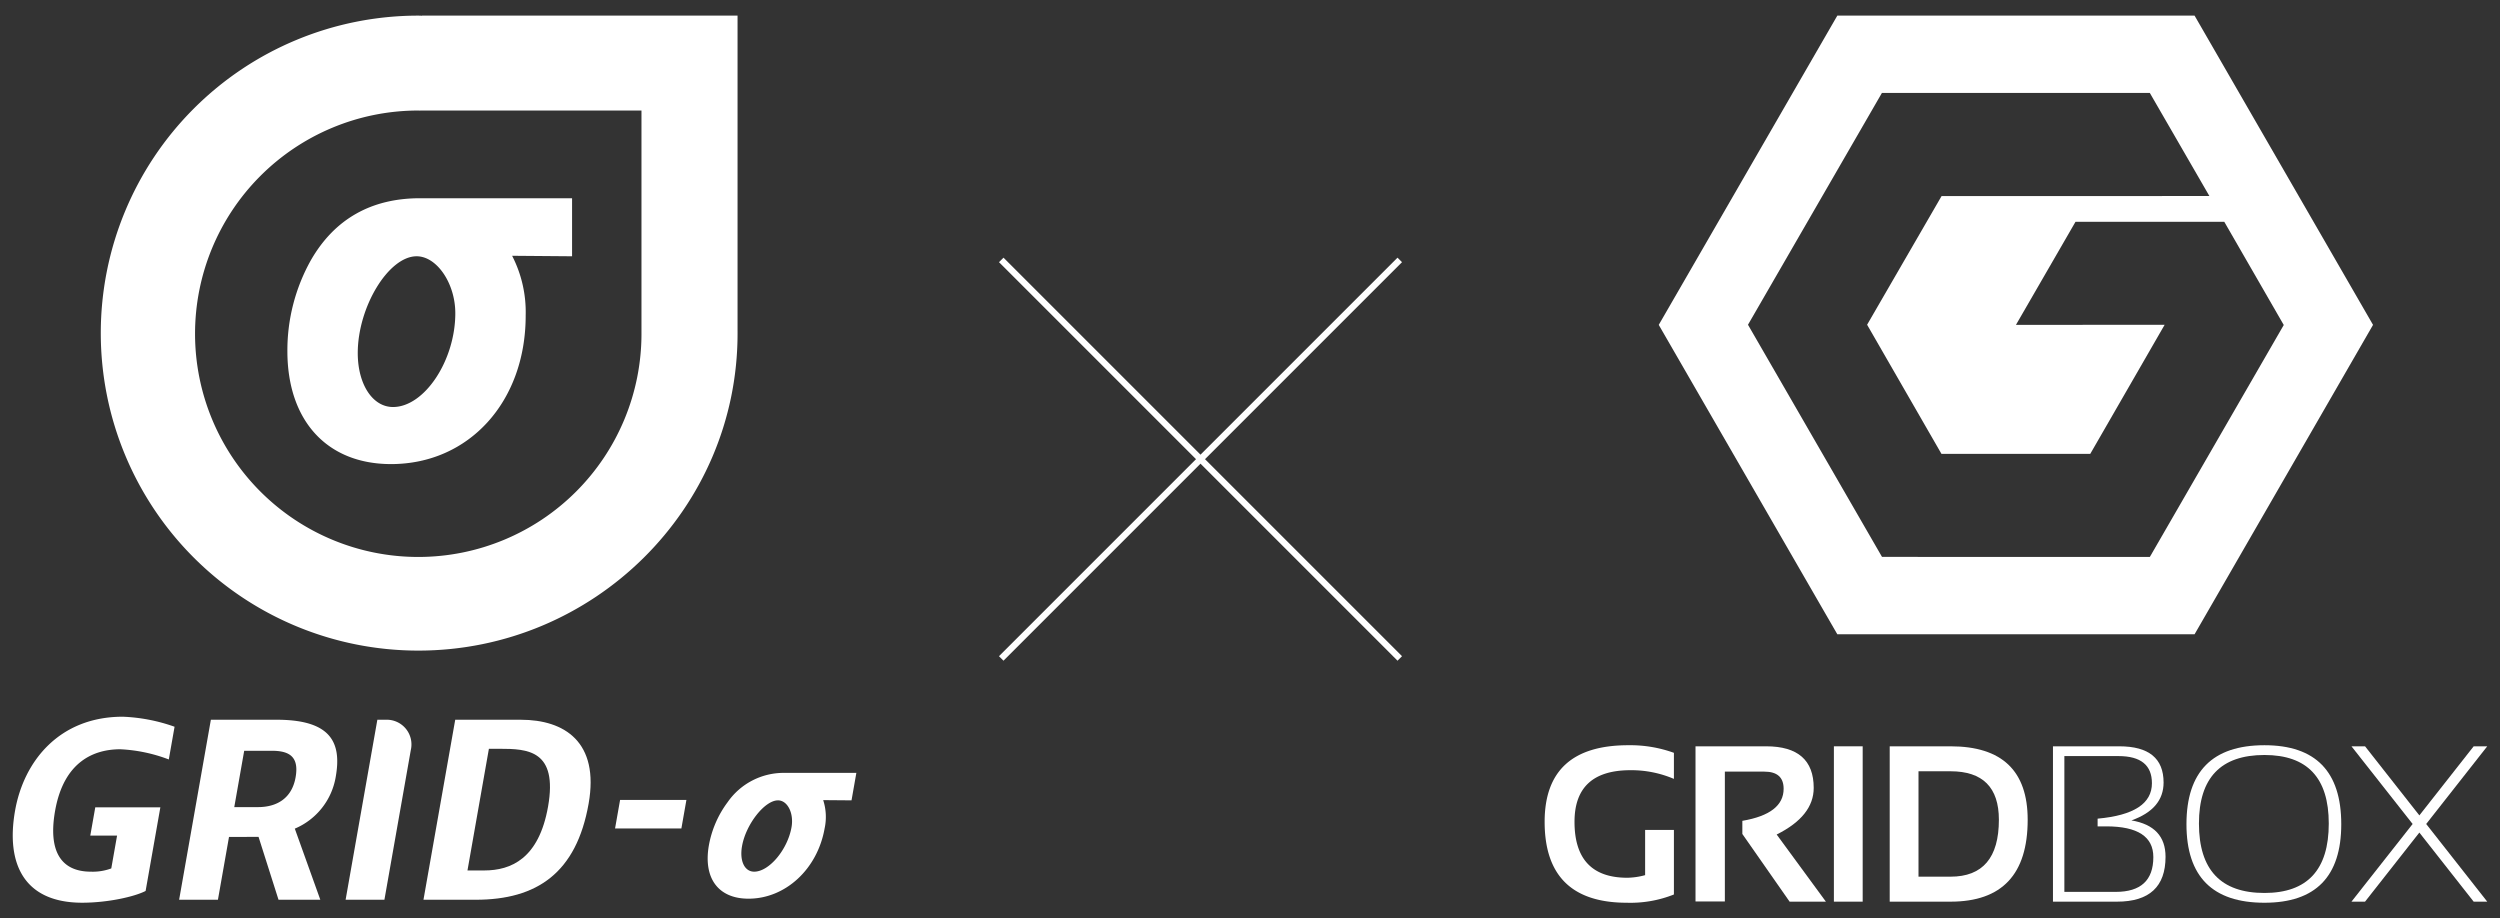 <svg xmlns="http://www.w3.org/2000/svg" viewBox="0 0 392 144">
  <rect x="0" y="0" width="392" height="144" fill="#333333" stroke="none"/>
  <title>event_01</title>
  <g>
    <rect width="392" height="144" style="fill: #fff;stroke: #000;stroke-miterlimit: 10;opacity: 0"/>
    <g>
      <g>
        <g>
          <path d="M115.648,51.924V2.45H66.174V2.465c-0.2,0-.392-0.015-0.589-0.015a49.782,49.782,0,0,0,0,99.564c27.494,0,50.064-22.229,50.064-49.723V51.924Zm-15.064.415a35,35,0,1,1-35.1-35.008c0.139,0,.275.009,0.413,0.01v-0.01h34.686V52.339Z" style="fill: #fff"/>
          <path d="M48.753,40.788a28.938,28.938,0,0,0-3.691,14.263c0,10.928,6.226,17.717,16.25,17.717,12.235,0,21.114-9.788,21.114-23.276A19.3,19.3,0,0,0,80.3,40.107l9.4,0.077v-9.1H65.869C58.215,31.08,52.457,34.347,48.753,40.788Zm22.639,8.317c0,7.425-4.839,14.714-9.77,14.714-3.2,0-5.526-3.557-5.526-8.459,0-7.234,4.832-15.176,9.232-15.176C68.5,40.184,71.392,44.436,71.392,49.105Z" style="fill: #fff"/>
        </g>
        <g>
          <path d="M134.277,121.187H123a10.709,10.709,0,0,0-8.908,4.594,16.066,16.066,0,0,0-2.936,6.749c-0.912,5.171,1.468,8.383,6.211,8.383,5.789,0,10.807-4.631,11.932-11.013a8.5,8.5,0,0,0-.224-4.441l4.443,0.036Zm-10.168,8.529c-0.619,3.513-3.517,6.962-5.85,6.962-1.515,0-2.318-1.683-1.909-4,0.6-3.423,3.552-7.181,5.634-7.181C123.486,125.494,124.5,127.506,124.11,129.715Z" style="fill: #fff"/>
          <g>
            <path d="M26.468,119.084a24.477,24.477,0,0,0-7.609-1.6c-4.043,0-8.843,1.845-10.221,9.657-1.121,6.359.948,9.538,5.62,9.538a8.366,8.366,0,0,0,3.191-.51l0.907-5.143h-4.2l0.782-4.436H25.144l-2.312,13.111c-1.729.9-5.939,1.845-9.943,1.845-9.107,0-12-6.084-10.524-14.445,1.377-7.812,6.992-14.72,16.884-14.72a27.251,27.251,0,0,1,8.123,1.572Z" style="fill: #fff"/>
            <path d="M28.087,141.079l4.977-28.224H43.387c8.557,0,10.2,3.612,9.256,8.95a10.736,10.736,0,0,1-6.418,8.126l4,11.148H43.671l-3.13-9.853H35.909l-1.737,9.853H28.087Zm12.374-14.524c2.944,0,5.306-1.374,5.888-4.671,0.561-3.18-.915-4.161-3.7-4.161H38.29l-1.557,8.832h3.729Z" style="fill: #fff"/>
            <path d="M60.277,141.079H54.192l4.977-28.224h1.338a3.873,3.873,0,0,1,3.909,4.746Z" style="fill: #fff"/>
            <path d="M71.378,112.856H81.662c6.869,0,12.338,3.494,10.635,13.15-1.917,10.873-8.114,15.074-17.692,15.074H66.4Zm4.548,23.631c4.2,0,8.568-1.845,10.008-10.01,1.564-8.871-3.23-9.067-7.587-9.067H76.659L73.3,136.487h2.63Z" style="fill: #fff"/>
            <path d="M97.23,125.427h10.4l-0.789,4.475h-10.4Z" style="fill: #fff"/>
          </g>
        </g>
      </g>
      <g>
        <g>
          <g>
            <path d="M262.469,140.255a18.376,18.376,0,0,1-7.376,1.295q-12.894,0-12.894-12.69,0-12.009,13.116-12.009a20.112,20.112,0,0,1,7.154,1.192v4.088a16.975,16.975,0,0,0-6.813-1.363q-8.772,0-8.773,8.091,0,8.772,8.279,8.773a11.18,11.18,0,0,0,2.793-.409v-7.086h4.514v10.118Z" style="fill: #fff"/>
            <path d="M265.856,141.345V117.021h11.072q7.461,0,7.461,6.524,0,4.412-5.808,7.307L286.3,141.38h-5.69l-7.41-10.612v-2.061q6.473-1.106,6.473-5.025,0-2.692-3.032-2.691h-6.183v20.355h-4.6Z" style="fill: #fff"/>
            <path d="M292.068,117.021V141.38h-4.514V117.021h4.514Z" style="fill: #fff"/>
            <path d="M296.306,141.38V117.021h9.539q12.095,0,12.095,11.516,0,12.844-12.095,12.843h-9.539Zm9.539-3.918q7.58,0,7.58-8.926,0-7.6-7.58-7.6H300.82v16.523h5.025Z" style="fill: #fff"/>
          </g>
          <g>
            <path d="M321.905,141.38V117.021H332.3q6.949,0,6.95,5.673,0,4.156-5.042,5.945,5.348,0.9,5.349,5.706,0,7.035-7.615,7.035H321.905Zm9.845-1.533q5.893,0,5.894-5.451,0-4.82-7.376-4.821h-1.363v-1.209q8.518-.767,8.517-5.553,0-4.258-5.246-4.259h-8.483v21.293h8.057Z" style="fill: #fff"/>
            <path d="M342.837,129.235q0-12.384,12.23-12.384,12.043,0,12.043,12.384,0,12.314-12.043,12.315Q342.836,141.55,342.837,129.235Zm12.23,10.782q10.084,0,10.084-10.885,0-10.748-10.084-10.749-10.272,0-10.272,10.749Q344.8,140.017,355.067,140.017Z" style="fill: #fff"/>
            <path d="M378.3,129.2l-9.59-12.18h2.129l8.517,10.834,8.517-10.834H390l-9.573,12.18L390,141.38h-2.129l-8.517-10.834-8.517,10.834h-2.129Z" style="fill: #fff"/>
          </g>
        </g>
        <path d="M372.092,50.941L344.108,99.456H288.092l-28-48.515,28-48.491h56.016ZM295.085,14.573l-21,36.347,21.015,36.4,41.994,0.011,21-36.371-9.328-16.185H325.44L316.1,50.941l23.317-.016L327.751,71.169H304.422l-11.66-20.25,11.675-20.171,41.994-.012-9.34-16.164H295.085Z" style="fill: #fff"/>
      </g>
      <g>
        <line x1="156.994" y1="40.755" x2="219.483" y2="103.245" style="fill: #fff;stroke: #fff;stroke-miterlimit: 10"/>
        <line x1="219.483" y1="40.755" x2="156.994" y2="103.245" style="fill: #fff;stroke: #fff;stroke-miterlimit: 10"/>
      </g>
    </g>
  </g>
</svg>
